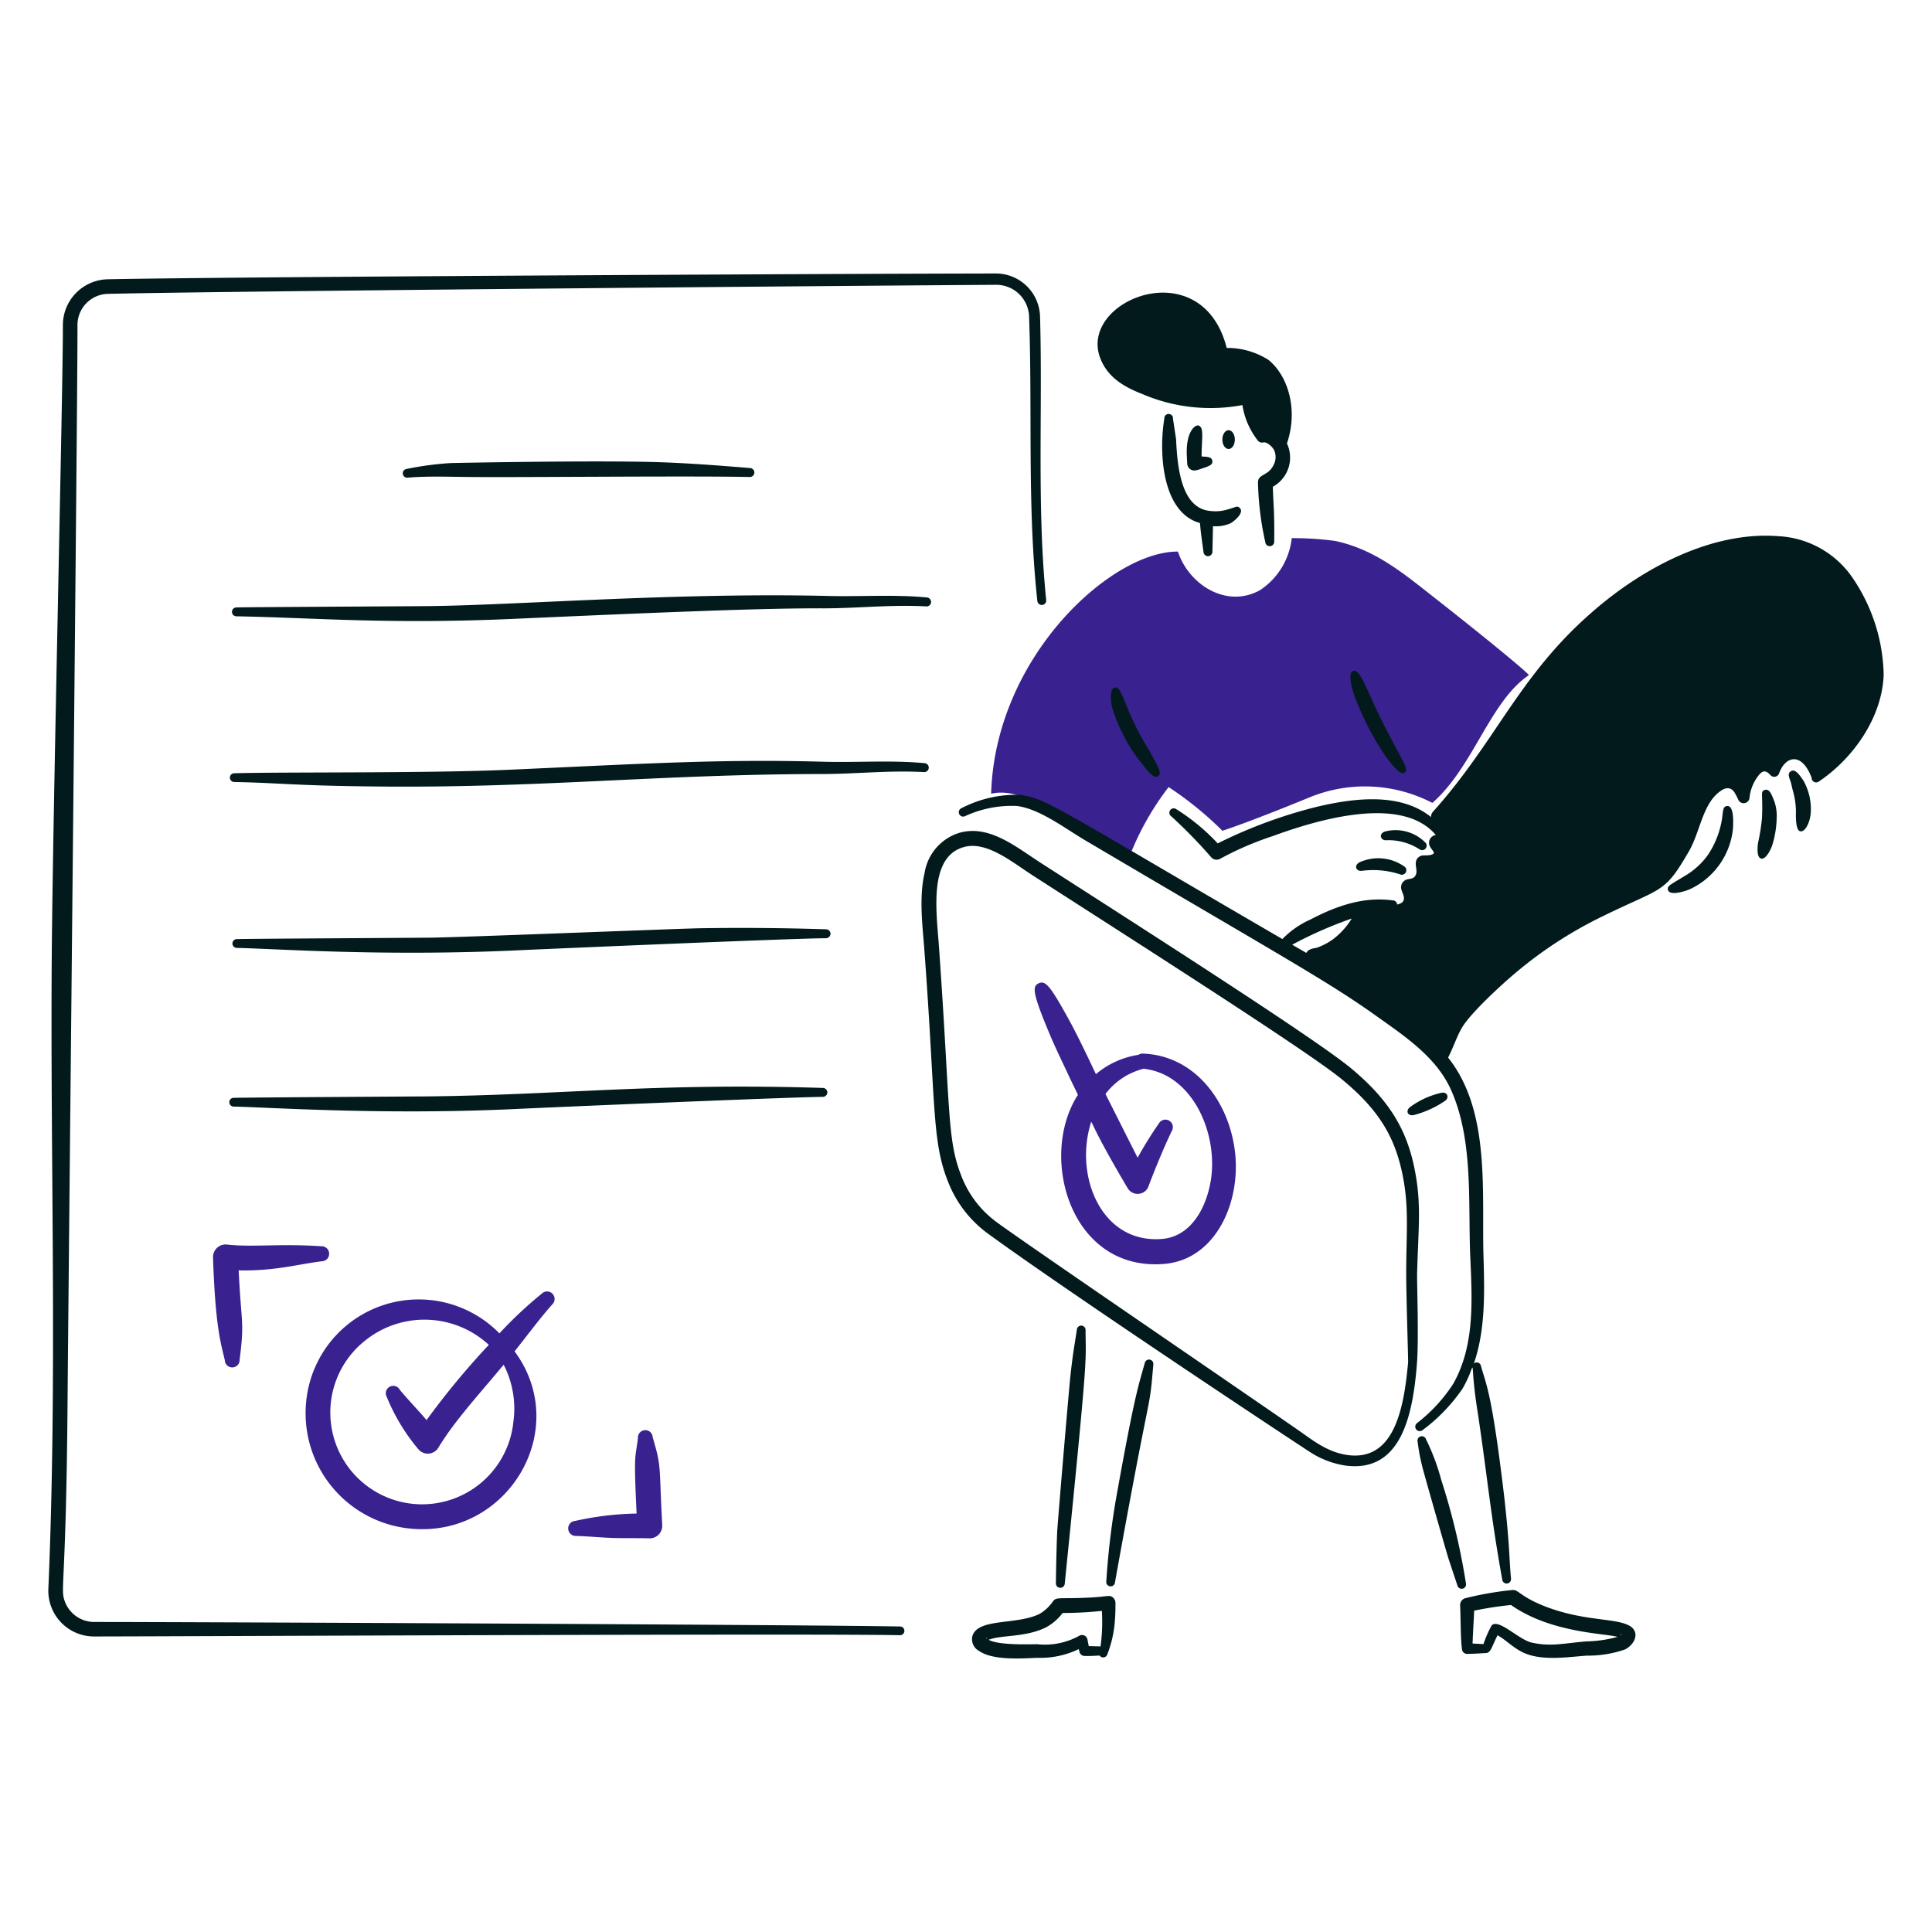 <?xml version="1.0" encoding="utf-8"?>
<svg xmlns="http://www.w3.org/2000/svg" viewBox="0 0 200 200" height="400" width="400">
  <path d="M128.36,52.606c-.3-.315-.362-.1-1.481.189a4.179,4.179,0,0,1-1.491.109c-3.04-.185-3.5-4.307-3.641-7.43l-.318-2.118a.452.452,0,1,0-.9-.02c-.606,3.724-.169,9.745,3.688,10.807.121,1.248.1,1,.368,2.993a.463.463,0,0,0,.925-.05l.058-2.615a3.7,3.7,0,0,0,1.862-.324C127.946,53.816,128.777,53.047,128.36,52.606Z" fill="#021a1c"/>
  <path d="M131.332,37.272a7.9,7.9,0,0,0-4.344-1.253c-2.563-10.083-15.361-4.967-13.1,1.034.77,2.027,2.478,3,4.365,3.738a17.9,17.9,0,0,0,10.36,1.143,7.894,7.894,0,0,0,1.62,3.7.557.557,0,0,0,.547.169c.325-.089.913.392,1.125.816a1.736,1.736,0,0,1-.079,1.541c-.539,1.124-1.6.893-1.6,1.77a30.938,30.938,0,0,0,.756,6.184.463.463,0,0,0,.924-.07c.04-3.366-.109-3.926-.139-5.657a3.445,3.445,0,0,0,1.456-4.484C134.388,42.505,133.4,38.975,131.332,37.272Z" fill="#021a1c"/>
  <path d="M127.184,44.531c.358,0,.646.438.646.975s-.288.974-.646.974-.646-.438-.646-.974S126.826,44.531,127.184,44.531Z" fill="#021a1c"/>
  <path d="M124.388,47.254c.564.039,1.077.012,1.114.488.027.352-.206.482-1.2.8-.427.152-.815.277-1.154-.02a.779.779,0,0,1-.248-.537c-.02-.408-.05-.825-.05-1.253,0-2.014.84-2.817,1.253-2.674C124.667,44.276,124.388,45.467,124.388,47.254Z" fill="#021a1c"/>
  <path d="M148.355,61.764c-3.161-2.486-6.084-4.912-10.151-5.767a32.094,32.094,0,0,0-4.483-.288,7.421,7.421,0,0,1-3.261,5.369c-3.47,1.958-7.4-.557-8.521-3.977-6.856-.067-18.92,10.864-19.337,25.064,2.078-.478,4.2.646,5.965,1.6,2.834,1.521,5.747,2.864,8.531,4.464a28.883,28.883,0,0,1,3.877-6.75A35.623,35.623,0,0,1,126.543,86c3.221-1.054,9.146-3.509,9.146-3.509a15.116,15.116,0,0,1,12.587.626c4.259-3.733,5.965-10.52,9.991-13.223C158.267,69.732,154.261,66.394,148.355,61.764Z" fill="#3a2190"/>
  <path d="M115.143,73.3a17.585,17.585,0,0,0,2.615,5.18c1.346,1.731,1.7,2.13,2.108,1.869.4-.285.238-.594-.895-2.654a28.746,28.746,0,0,1-2.426-4.832c-.672-1.649-.813-1.746-1.143-1.68C114.789,71.307,115.016,72.827,115.143,73.3Z" fill="#021a1c"/>
  <path d="M143.437,86.983a5.942,5.942,0,0,1,3.509.935.464.464,0,0,0,.577-.726,4.347,4.347,0,0,0-4.156-1.113C142.692,86.318,142.924,86.975,143.437,86.983Z" fill="#021a1c"/>
  <path d="M140.97,90.149a8.964,8.964,0,0,1,3.947.358.467.467,0,0,0,.418-.835,4.682,4.682,0,0,0-4.633-.388C140.174,89.586,140.334,90.2,140.97,90.149Z" fill="#021a1c"/>
  <path d="M174.933,92.052a7.771,7.771,0,0,0,4.454-6.174c.054-.7.128-2.49-.577-2.436-.513.021-.408.536-.576,1.491a9.312,9.312,0,0,1-1.452,3.6,7.844,7.844,0,0,1-2.515,2.227c-1.372.849-1.717.949-1.591,1.382C172.854,92.776,174.493,92.248,174.933,92.052Z" fill="#021a1c"/>
  <path d="M183.451,87.532a10.165,10.165,0,0,0,.468-2.774,4.6,4.6,0,0,0-.229-1.769c-.29-.772-.533-1.37-1-1.213-.491.177-.178.36-.289,2.9a20.808,20.808,0,0,1-.387,2.475c-.054.285-.23,1.572.278,1.72C182.794,89.043,183.332,87.891,183.451,87.532Z" fill="#021a1c"/>
  <path d="M187.456,84.016a6.027,6.027,0,0,0-.756-3.192c-.456-.674-.878-1.26-1.312-.984-.368.217-.189.609,0,1.144.07.248.109.5.179.755A8.293,8.293,0,0,1,185.915,84c.006.139-.1,1.9.427,2.048S187.419,85.078,187.456,84.016Z" fill="#021a1c"/>
  <path d="M42.187,49.449c1.838-.164,4.059-.1,5.717-.08,4.938.078,22.973-.128,29.7.01a.463.463,0,0,0,.05-.925c-3.174-.265-6.46-.517-9.664-.616-6.662-.2-21.234.092-21.355.1a32.046,32.046,0,0,0-4.583.617A.453.453,0,0,0,42.187,49.449Z" fill="#021a1c"/>
  <path d="M24.473,63.8c7.954.139,15.531.844,28.6.268,16.859-.75,26.283-1.121,32.381-1.093,3.449-.014,6.888-.4,10.43-.2a.466.466,0,0,0,.5-.428.474.474,0,0,0-.428-.5c-3.493-.326-6.99-.059-10.479-.159-15.512-.354-32.142.961-41.01,1.054-3.321.03-18.323.1-19.994.139A.458.458,0,0,0,24.473,63.8Z" fill="#021a1c"/>
  <path d="M24.245,80.955c4.529.079,6.14.372,14.286.457,17.144.214,29.869-1.283,46.7-1.283,3.448-.014,6.892-.4,10.429-.2a.464.464,0,0,0,.069-.925c-3.508-.331-7.048-.051-10.478-.149-10.713-.3-18.727.214-32.461.825-8.431.383-23.671.222-28.533.368a.448.448,0,0,0-.458.447A.458.458,0,0,0,24.245,80.955Z" fill="#021a1c"/>
  <path d="M24.517,98.129c3.92.074,14.755.879,28.6.269,4.544-.209,29.14-1.263,32.381-1.273a.479.479,0,0,0,.477-.457.464.464,0,0,0-.457-.467q-6.517-.21-13-.11c-2.6.05-25.153.955-28.007.975-3.191.029-18.651.109-19.993.149a.457.457,0,0,0,0,.914Z" fill="#021a1c"/>
  <path d="M24.187,114.553c3.754.078,15.112.872,28.6.278,4.544-.219,29.14-1.263,32.381-1.283a.472.472,0,0,0,.477-.457.465.465,0,0,0-.457-.467c-17.2-.551-27.083.729-41,.875-3.2.02-18.661.109-19.993.149a.447.447,0,0,0-.457.447A.458.458,0,0,0,24.187,114.553Z" fill="#021a1c"/>
  <path d="M57.2,133.935a.774.774,0,0,0-1.1-.03,42.456,42.456,0,0,0-4.4,4.125,11.7,11.7,0,0,0-20,7.02,12,12,0,0,0,10.718,13.184c10.077,1.046,16.859-10.211,10.85-18.344,1.207-1.5,2.527-3.31,3.908-4.861A.78.78,0,0,0,57.2,133.935Zm-4.061,13.313a9.5,9.5,0,1,1-15.5-8.342,9.808,9.808,0,0,1,12.964.314,80.767,80.767,0,0,0-6.447,7.789c-.6-.737-2.191-2.407-2.784-3.161a.768.768,0,0,0-1.332.765,20.259,20.259,0,0,0,3.241,5.379,1.279,1.279,0,0,0,2.107-.14c1.659-2.78,4.445-5.776,6.749-8.579A9.914,9.914,0,0,1,53.136,147.248Z" fill="#3a2190"/>
  <path d="M24.706,131.509c.286,5.777.61,5.235.1,9.246a.766.766,0,0,1-1.531.069c-.361-1.624-.978-3.213-1.222-10.658a1.3,1.3,0,0,1,1.431-1.332c2.678.3,5.4-.116,9.793.179a.77.77,0,0,1,.795.756.762.762,0,0,1-.745.795C30.69,130.9,28.387,131.59,24.706,131.509Z" fill="#3a2190"/>
  <path d="M65.9,156.684c-.306-6.485-.137-5.543.139-7.815a.766.766,0,0,1,.706-.815.747.747,0,0,1,.815.706c.941,3.221.649,2.666.994,9.127a1.3,1.3,0,0,1-1.3,1.362c-1.243-.04-2.516,0-3.788-.04s-2.545-.169-3.808-.209a.778.778,0,0,1-.835-.716.77.77,0,0,1,.706-.835A31.279,31.279,0,0,1,65.9,156.684Z" fill="#3a2190"/>
  <path d="M111.475,137.645c-.263,1.782-.385,2.247-.657,4.692-.228,2.2-1.352,15.569-1.382,16.265-.069,1.77-.109,3.52-.129,5.29a.449.449,0,0,0,.428.477.458.458,0,0,0,.487-.428c2.537-25.032,2.157-22.722,2.157-26.237A.453.453,0,0,0,111.475,137.645Z" fill="#021a1c"/>
  <path d="M118.513,141.072c-.611,2.253-.963,2.832-2.873,13.461a79.32,79.32,0,0,0-1.113,9.127.456.456,0,1,0,.9.119c3.9-21.724,3.487-17.018,3.967-22.538A.45.45,0,0,0,118.513,141.072Z" fill="#021a1c"/>
  <path d="M111.669,170.715a9.082,9.082,0,0,1-4.275.9c-1.734.078-4.615.273-6.024-.7a1.381,1.381,0,0,1-.7-1.58c.6-1.847,4.565-1.1,6.929-2.257A4.378,4.378,0,0,0,109,165.774c.361-.49.685-.242,3.659-.388,2.074-.093,2.171-.323,2.545-.02a.742.742,0,0,1,.268.537c0,.686-.01,1.342-.069,1.988a11.952,11.952,0,0,1-.8,3.44.455.455,0,0,1-.775.05c-.449.017-.892.065-1.591.04a.529.529,0,0,1-.487-.418Zm2.4-3.957a39.194,39.194,0,0,1-4.066.219,5.442,5.442,0,0,1-1.71,1.481c-2.132,1.066-4.64.77-5.945,1.292.971.555,3.894.475,5.011.458a7.354,7.354,0,0,0,4.334-.855.568.568,0,0,1,.875.348l.139.705c.117,0,1.118.027,1.223.03A19.022,19.022,0,0,0,114.065,166.758Zm-11.92,2.873c0-.06-.01-.109-.05-.08S102.105,169.611,102.145,169.631Z" fill="#021a1c"/>
  <path d="M146.753,149.252a20.525,20.525,0,0,0,.606,3.042c.318,1.193,2.376,8.381,2.575,9.008.308.954.626,1.879.935,2.823a.455.455,0,1,0,.884-.219,69.892,69.892,0,0,0-2.555-10.7,22.8,22.8,0,0,0-1.58-4.216A.452.452,0,0,0,146.753,149.252Z" fill="#021a1c"/>
  <path d="M155.027,169.282c-.594,1.167-.691,1.809-1.183,1.839-1.161.071-1.683.09-1.978.09a.537.537,0,0,1-.527-.517c-.159-1.272-.123-3.432-.189-4.524a.736.736,0,0,1,.547-.726,33.764,33.764,0,0,1,4.861-.845c.659-.069.747.673,3.48,1.73,4.174,1.588,7.452,1.11,8.819,2.078.86.68.381,1.8-.617,2.337a11.592,11.592,0,0,1-3.947.646c-2.032.135-5,.653-6.959-.5C156.482,170.406,155.747,169.677,155.027,169.282Zm1.392-3.132a35.814,35.814,0,0,0-3.818.587c0,.4-.14,2.521-.159,3.4.378.02.835.04,1.124.06a12.153,12.153,0,0,1,.835-1.909c.678-.823,2.81,1.446,4.146,1.75,2,.434,3.127.1,5.637-.12a13.223,13.223,0,0,0,3.261-.467C166.186,169.073,160.573,169.067,156.419,166.15Zm11.344,3.122c.05-.04.079-.079.03-.109S167.753,169.2,167.763,169.272Z" fill="#021a1c"/>
  <path d="M146.427,120.967c-.809-4.029-2.6-7.1-6.631-10.429-3.874-3.195-22.648-15.153-32.092-21.236-2.552-1.644-5.32-3.978-8.411-3.082a5.18,5.18,0,0,0-3.579,4.146c-.6,2.5-.2,5.627-.05,7.635,1.212,16.1.765,20.013,2.446,24.249a12.064,12.064,0,0,0,4.235,5.507c8.919,6.492,32.054,21.781,33.116,22.459a9.274,9.274,0,0,0,3.9,1.511c5.608.677,6.9-5.025,7.327-10.667.189-2.486-.01-8.222.01-9.226C146.819,127.139,147.179,124.637,146.427,120.967Zm-.66,20.059c-.432,4.815-1.445,10.253-6.259,9.6-2.259-.322-3.738-1.653-5.5-2.844-7.158-4.961-27.778-19.018-30.78-21.226a10.657,10.657,0,0,1-3.719-4.851c-1.5-3.828-1.1-6.747-2.316-23.811-.273-3.677-1.032-9.137,2.535-10.191,2.359-.712,5.052,1.549,7.138,2.893,10.08,6.5,28.458,18.187,31.984,21.087,3.907,3.188,5.475,6.006,6.263,9.564.8,3.606.457,6.266.457,10.569C145.572,134.346,145.789,140.8,145.767,141.026Z" fill="#021a1c"/>
  <path d="M191.634,59.611a9.913,9.913,0,0,0-7.536-4.106c-6.94-.545-14.179,3.36-19.357,7.924-7.546,6.581-9.907,13.381-16.4,20.6a.787.787,0,0,0-.2.554c-3.144-2.547-7.9-2-11.864-1.052a49.842,49.842,0,0,0-10.221,3.777,21.227,21.227,0,0,0-4.3-3.549.451.451,0,1,0-.508.746,51.124,51.124,0,0,1,4.166,4.275.75.75,0,0,0,.915.109,32.845,32.845,0,0,1,5.418-2.336c5.039-1.846,13.427-4.2,16.886-.117a.821.821,0,0,0-.577,1.241c.07.12.328.468.368.527.1.406-.974.337-1.074.348a.81.81,0,0,0-.676.388c-.333.555.205,1.251-.2,1.77-.174.262-.556.263-.775.318a.844.844,0,0,0-.617,1.093c.073.3.358.7.209,1.094-.075.246-.407.368-.66.421a.455.455,0,0,0-.439-.428c-2.2-.279-4.746-.016-8.531,1.979a9.264,9.264,0,0,0-2.908,2.024c-23.731-13.791-24.477-14.628-27.321-14.935a12.382,12.382,0,0,0-5.926,1.4.452.452,0,0,0,.368.825,11.5,11.5,0,0,1,5.419-1.064c2.359.313,4.941,2.311,7.038,3.549,19.992,11.805,25.163,14.62,30.154,18.194,3,2.136,6.191,4.251,7.716,7.626,2.374,5.294,1.747,11.776,2.008,17.488.2,4.474.434,9.046-1.77,12.954a16.393,16.393,0,0,1-3.768,4.086.462.462,0,0,0,.6.706,18.031,18.031,0,0,0,4.107-4.255c1.7-2.89.6-3.743,1.592,2.413,1.037,6.906,1.313,10.5,2.545,17.339a.456.456,0,0,0,.905-.11c-.207-2.2-.112-3.207-.706-8.51-1.295-10.9-1.866-11.53-2.406-13.521a.444.444,0,0,0-.731-.245c1.187-3.474,1.105-7.234,1-10.9-.224-6.609.8-15.173-3.67-20.769.592-1.159.864-2.1,1.405-3.049.923-1.594,4.312-4.676,5.736-5.856a43.17,43.17,0,0,1,8.809-5.7c6.289-3.089,6.4-2.281,9.008-6.8,1.135-2,1.4-4.854,3.181-6.144.532-.4,1.031-.5,1.452.01a6.826,6.826,0,0,1,.467.885.61.61,0,0,0,1.143-.229,4.452,4.452,0,0,1,1.084-2.5c.339-.317.625-.364,1.073.13a.532.532,0,0,0,.905-.169c.648-1.8,2.342-2.259,3.371.457a.464.464,0,0,0,.725.4c3.659-2.453,6.576-6.714,6.731-11.066A18.406,18.406,0,0,0,191.634,59.611ZM137.977,97.242a6.43,6.43,0,0,1-1.6.845c-.243.1-.881.061-1.149.559-.484-.29-.977-.564-1.462-.849a42.21,42.21,0,0,1,6.166-2.71A7.7,7.7,0,0,1,137.977,97.242Z" fill="#021a1c"/>
  <path d="M146.34,115.435a10.345,10.345,0,0,0,3.231-1.461c.523-.35.236-.99-.368-.845a8.639,8.639,0,0,0-3.241,1.481C145.477,115,145.721,115.551,146.34,115.435Z" fill="#021a1c"/>
  <path d="M127.714,118.374c-.871-4.821-4.284-9.121-9.405-9.306a.8.8,0,0,0-.468.13,8.845,8.845,0,0,0-4.392,2c-.833-1.755-1.66-3.513-2.572-5.232-2.148-3.938-2.651-4.526-3.37-4.166-.649.3-.642.983,1.143,5.229.577,1.373,1.223,2.7,1.859,4.057,1.2,2.564,1.12,2.179,1.009,2.358-4.026,6.423-.647,18.266,9.077,17.388C126.165,130.317,128.741,123.779,127.714,118.374Zm-2.456,4.275c-.551,2.714-2.133,5.339-4.9,5.6-6.221.567-9.134-6.3-7.467-11.891.172-.582-.328-.388,3.843,6.639a1.2,1.2,0,0,0,2.127-.109c.6-1.615,1.647-4.166,2.446-5.816a.773.773,0,1,0-1.332-.786,39.03,39.03,0,0,0-2.207,3.56c-.2-.388-3.213-6.359-3.328-6.6a7.133,7.133,0,0,1,3.939-2.609C123.639,111.2,126.289,117.775,125.258,122.649Z" fill="#3a2190"/>
  <path d="M93.2,168.373c-10.583-.189-73.908-.467-83.463-.467A3.247,3.247,0,0,1,6.718,165.8c-.52-1.421.128-1.134.278-20.888C7.116,129.679,8.05,40.231,8.02,33.67a3.229,3.229,0,0,1,3.162-3.251C23.44,30.14,84.7,29.6,103.1,29.484a3.4,3.4,0,0,1,3.43,3.261c.357,9.83-.206,19.667.855,29.448a.46.46,0,1,0,.915-.089c-.979-9.6-.353-19.641-.636-29.4a4.579,4.579,0,0,0-4.574-4.394c-18.392.03-79.674.348-91.933.6A4.748,4.748,0,0,0,6.509,33.67c.02,6.551-1.044,50.236-1.153,65.537-.154,21.463.587,43.361-.348,65.239a4.73,4.73,0,0,0,4.732,4.961c9.306-.01,75.43-.318,83.433-.129A.453.453,0,0,0,93.2,168.373Z" fill="#021a1c"/>
  <path d="M140.089,71.683a29.2,29.2,0,0,0,2.943,6c.186.291,1.784,2.711,2.337,2.316.5-.336.066-.786-1.661-4.1-2.07-3.882-2.812-6.728-3.638-6.452C139.52,69.639,139.947,71.2,140.089,71.683Z" fill="#021a1c"/>
</svg>
